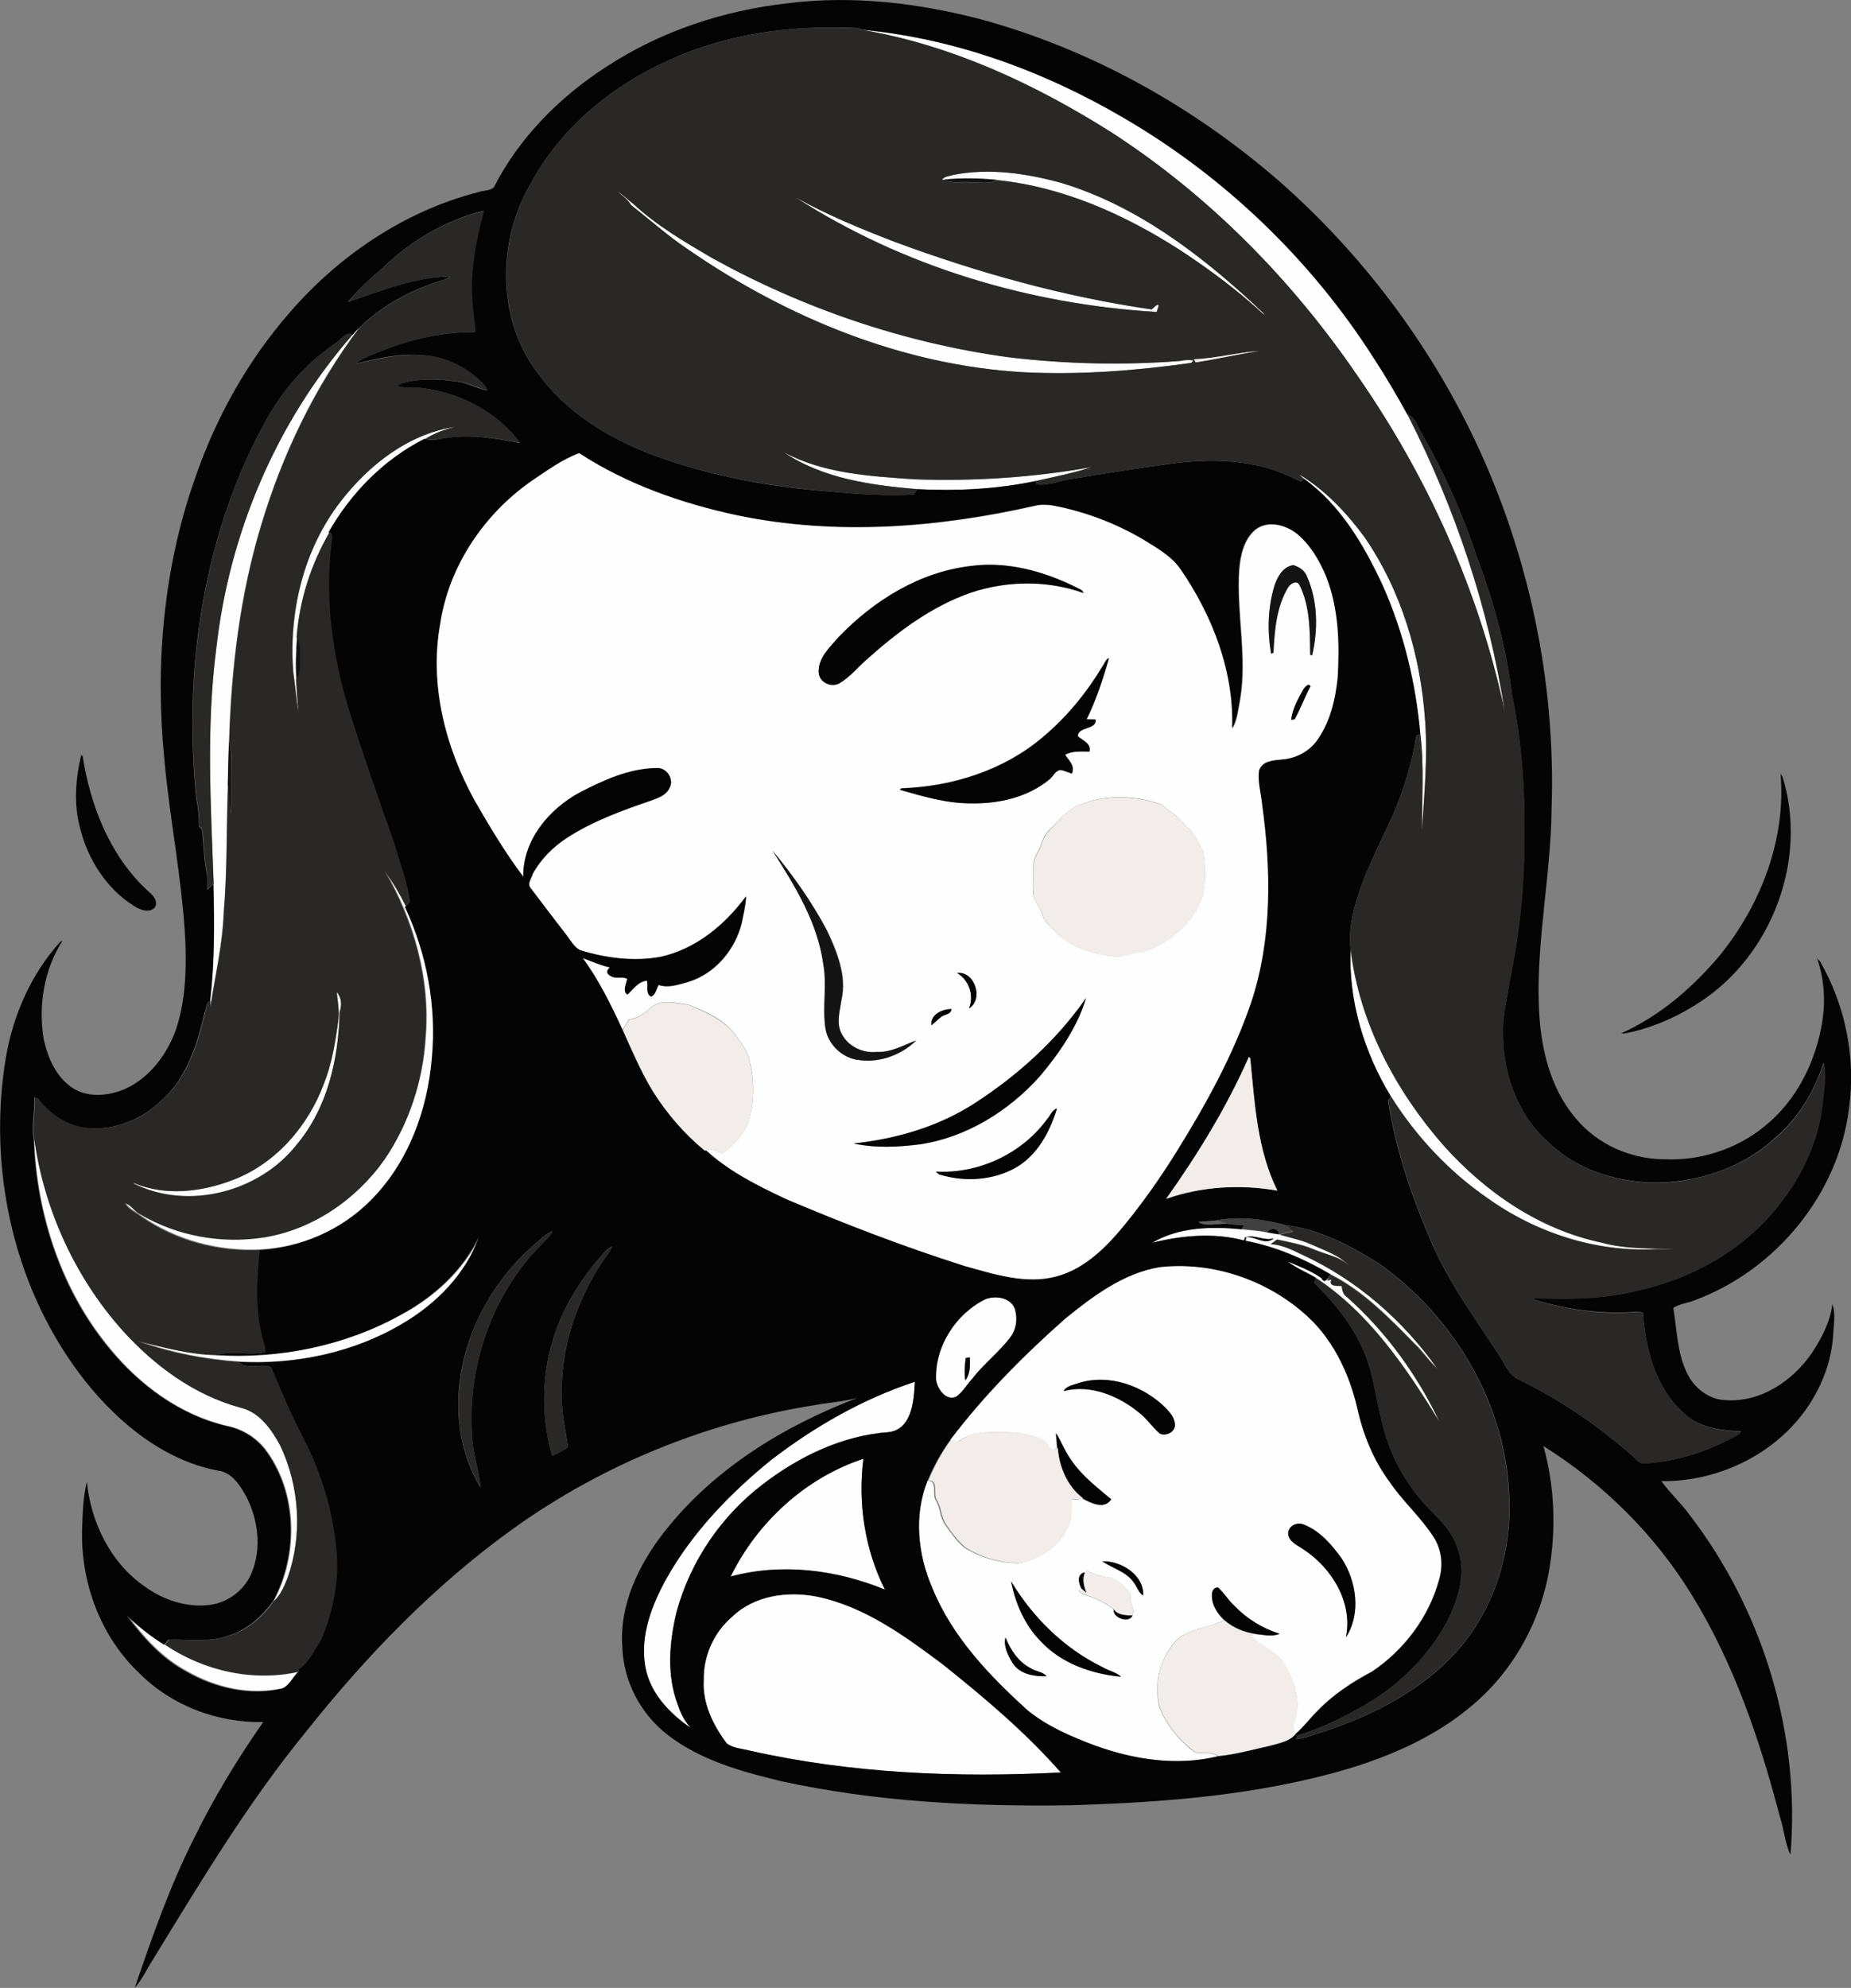 <?xml version="1.0" encoding="iso-8859-1"?>
<!-- Generator: Adobe Illustrator 19.2.0, SVG Export Plug-In . SVG Version: 6.00 Build 0)  -->
<svg version="1.1" id="Layer_1" xmlns="http://www.w3.org/2000/svg" xmlns:xlink="http://www.w3.org/1999/xlink" x="0px" y="0px"
	 viewBox="0 0 654.1 702.2" enable-background="new 0 0 654.1 702.2" xml:space="preserve">
<rect x="0" y="0" width="654.1" height="702.2" fill="#808080" stroke="none"/>
<path fill="#FEFEFF" d="M304.9,10.6c32.5,3,63.9,14.5,92,31c35.8,20.8,66.5,50.3,88.7,85.2c4.2,6.4,8.1,13.1,11.8,19.8
	c16.8,32.9,28.7,68.4,34.3,104.9c-9-42.6-27.2-83.1-52.1-118.8c-23.1-33.9-52.5-63.7-87-86C365.8,29.7,336.4,16,304.9,10.6z"/>
<path fill="#FEFEFF" d="M332.9,63.5c0.8-1.3,2.6-1.2,3.9-1.7c12.7-2.5,25.9-0.6,38.2,2.8c26.5,8,49,25.1,69,43.7
	c0.9,1.1,2.2,1.8,2.9,3.1c-9.2-8.6-19.3-16.1-29.8-23c-19.6-12.6-41.5-22.5-64.9-24.8c-6.1-0.5-12.3-0.7-18.5-0.1L332.9,63.5z"/>
<path fill="#FEFEFF" d="M218.2,67.6c2,1.2,3.5,2.9,5.4,4.3c8.3,7.7,18.1,13.4,27.7,19.1c32.5,18,68.3,30.2,105.1,35.2
	c20.1,2.4,40.5,2.8,60.6,1.3c1.5-0.3,3.1-0.4,4.7-0.2l-0.8,0.9c-19.6,2.8-39.4,4.3-59.1,3.3c-42.7-2.4-83.6-19.2-118.6-43.3
	c-7.1-4.7-13.5-10.5-20.2-15.7C221.9,70.5,219.9,69.1,218.2,67.6z"/>
<path fill="#FEFEFF" d="M281.1,69.7c11.2,6.2,23,11.1,34.9,15.7c29.4,10.9,59.9,19.4,90.9,23.9c0.4-0.3,1.2-1,1.6-1.4
	c1.7-1,0.2,1.6,0.2,2.3C363.8,107.5,319.1,94.2,281.1,69.7z"/>
<path fill="#FEFEFF" d="M124.7,118.1c0.7-0.9,1.5-1.7,2.3-2.5c-15.8,20.9-27.3,44.9-34.8,70c-7.5,24.8-10.6,50.8-11.3,76.6
	c-0.2,5.1-0.3,10.1-0.4,15.1c-0.6,15-0.2,30.1-1.5,45.1c-0.4,11.2-3,22.1-4.7,33.1c0-0.5,0-1.6,0-2.1c1.6-13.7,1.5-27.4,1.2-41.2
	c-1-27.6-2.6-55.4,0.9-82.9C80.9,188.6,97.6,149,124.7,118.1z"/>
<path fill="#FEFEFF" d="M120.5,177c10-12.9,23.9-23.8,40.4-26.3c-3.6,0.9-7.2,2.2-10.4,4.2c-14.3,7.2-26,19.1-33.9,33
	c-6.6,11.3-10.7,24.1-11.7,37.2c-0.3,5-0.6,9.9-0.2,14.9c0.2,3.8,0.5,7.7,0.9,11.5c-0.9-4.6-1.2-9.4-1.9-14.1
	C102,216.2,107.3,194,120.5,177z"/>
<path fill="#FEFEFF" d="M276.8,159.7c14.1,7.6,30.5,8.5,46.1,9.6c21,0.7,42.1-0.7,62.8-4.3c-6.5,2.1-13.1,3.5-19.7,4.9
	c-13.7,2.9-27.9,3.6-41.9,2.9C307.8,171.4,290.7,169.1,276.8,159.7z"/>
<g>
	<path fill="#FEFEFF" d="M187.5,170.1c5.5-3.7,11.1-7.8,17.3-10c16.9,11.1,36.3,17.8,56,22c34.7,7.2,70.7,4.4,105.1-3.4
		c2-0.5,4.1-0.4,6.2-0.1c11.2,2.1,22.1,6.2,32,12c4.8,3,10,5.8,13.3,10.6c11.3,16.4,18.9,36,18.2,56.1c1.8-3,2-6.6,2.7-10
		c2.6-15.2-1.3-30.6-0.3-45.9c0.4-5.2,1.7-10.9,5.8-14.3c4.5-3.4,10.7-1.6,14.8,1.6c4.7,3.9,7.9,9.4,10.2,15
		c4.5,11.3,4.8,23.8,4.1,35.8c-0.8,7.8-2.7,15.9-7.4,22.3c-2.9,4-7.6,6.3-12.5,6.6c-2.9,0.3-6.9,0.5-7.9,3.9
		c-0.5,4,0.7,7.9,1.1,11.9c3.3,23.3,3.7,47.6-3.9,70.1c-6.4,18.7-16.1,36.1-26.5,52.9c-5.3,8.5-11.1,16.7-17.4,24.6
		c-6.6,8.2-14.4,16.3-24.9,19.2c-10.9,2.9-22-0.8-32.5-3.7c-21.5-6.8-42.5-14.9-63.2-23.7c-10-4.7-20.2-9.8-28.3-17.3
		c2-0.7,3.8,0.3,5.5,1.2c4.5-2.9,8.2-7.1,9.8-12.3c2.1-7.5,1.7-15.6-0.6-23c-1-2.2-2.6-4.1-3.9-6.1c-4-5.8-10.6-8.7-16.9-11.2
		c-4.4-0.6-10-2.3-13.7,1.3c-2.1,2-4.6,3.5-7.5,3.9c-0.7,1.2-1.4,2.4-2.2,3.6c-4.1-8.7-8.3-17.5-14-25.2c3.2,1.1,6.3,2.6,9.6,3.3
		c-1.3,1.1-1.3,2.1,0.2,3c1.8,1.2,4,0.1,5.9,1c-0.2,1.8-1.8,4.5,0.1,5.6c2.1-1.9,3.9-4.7,6.9-4.9c0.5,1.8-0.6,4.5,1.4,5.6
		c1.7-0.7,1.9-2.7,2.7-4.1c3.4,1.2,6.9-0.1,10.2-1c9.6-2.8,16.9-11.4,19.2-21c0.6-3.1,1.4-6.1,1.5-9.3
		c-7.4,10.1-17.8,18.7-30.3,21.4c-9.5,1.8-19.3,0.4-28.4-2.4c-2.2-1.2-3.3-3.5-4.8-5.4c-4.3-5.5-8.4-11-12.6-16.5
		c-1.4-1.6,0.3-3.4,0.7-5c2.8-5.3,7.2-9.7,12.3-12.9c9.1-5.9,19.4-9.6,29.7-13.1c2.4-0.9,5.1-1.8,6.3-4.3c1.8-3.1-1-7.5-4.5-7.1
		c-9.7,0.1-18.9,4.3-27.3,8.7c-10.9,5.8-20,16.8-19.8,29.7c-6.4-8.5-11.9-17.7-17.2-26.9c-10.4-18.9-16.1-41-12.2-62.5
		C158.5,200.1,170.8,181.8,187.5,170.1z M296.4,225c-3.1,3.6-7.3,7.3-7.1,12.4c0.2,3.5,4.3,5.5,7.3,3.9c3.5-2.1,6.1-5.3,9.2-8
		c11-9.9,23.1-19.1,37.2-24c12.8-4.3,27.2-4.4,39.9,0.1c-0.3-1.3-1.8-1.5-2.8-2.1c-11.5-5.6-24.5-9.2-37.3-7.4
		C324.9,202.1,308.7,212.1,296.4,225z M450.4,206.8c-2.4,7.8-2.6,16.2-1.2,24.2l0.8-0.4c0.4-7.8,1.1-16.1,5.1-22.9
		c0.8-1.4,3.3-3,4.2-0.8c3.7,7.5,3.6,16.3,3.7,24.5l0.7,0.1c2-9.2,2-19.2-1.9-27.9c-0.8-2.1-2.7-3.3-4.8-3.9
		C453.3,200.2,451.5,203.6,450.4,206.8z M389.7,235.2c-5.7,9.4-12.7,18-21.1,25c-13.8,11.8-32.1,17.6-50.1,18.2
		c-0.2,0.1-0.5,0.4-0.6,0.5c8.1,2.4,16.4,4.8,25,4.8c9.8,0.2,20.2-2.1,27.9-8.5c1.4-1,2.1-3.1,4-3.3c1.3,0.4,2.6,0.8,3.9,1.3
		c1.2-2.9-1.1-4.6-2.4-6.7c2.7-1.4,5.7-1.1,8.6-1.1c0.7-2.9-2.3-3.9-4.1-5.4c-0.1-3.6,6.6-2.3,6.3-5.9c-0.8,0-2.4-0.1-3.2-0.1
		c3.4-6.9,5.7-14.2,7.9-21.6C390.7,232.9,390.4,234.3,389.7,235.2z M460.7,243.3c-1.9,3.5-4,7-4.5,11c0.3-0.1,0.9-0.2,1.2-0.2
		c2.1-3.8,3.5-7.9,5.6-11.6C462.5,241,461.1,242.8,460.7,243.3z M381.7,284.2c-4.6,1.7-7.6,5.8-11,9.1c-2.3,2.1-2.6,5.3-4.1,7.9
		c-2.6,4-1.1,8.9-1.5,13.4c-0.4,3.3,2.5,5.6,3.3,8.6c0.9,3.1,3.8,4.8,5.8,7.1c5.9,5,13.7,7.2,21.3,7.7c3-0.9,6-1.5,9.1-2
		c9.1-3.2,17.3-10.1,20.4-19.5c1.2-5.1,1-10.6,0.2-15.8c-1.9-3-2.9-6.6-6-8.6c-2.2-3.5-5.8-5.4-8.8-8
		C401.2,281,390.9,280.5,381.7,284.2z M273,300.5c7.9,12.4,15.9,25.3,18,40c1.4,7.6-0.4,15.3,0.8,22.9c0.9,5.9,6.2,10.7,12.2,11.1
		c7.2,0.9,14.7-1.9,19.9-7c-4.6,1.7-9,4.3-14,4.1c-5,0.5-10.3-2-12.5-6.6c-1.9-3.7-0.6-7.9,0-11.7c2-8.6-1.5-17.2-5.2-24.8
		C286.8,318.5,280.3,309.2,273,300.5z M338.2,343.7c4.2,2.4,6.1,8,4.2,12.5C347.7,353.1,344.5,343,338.2,343.7z M344.3,389.8
		c-12.8,8.2-27.6,12.5-42.6,14.2c7.7,1.6,15.6,1.2,23.3,0.3c16.5-2.5,31.5-11.8,42.5-24.1c6.9-8.2,13.1-17.3,16.3-27.6
		C373.4,367.5,359.6,380,344.3,389.8z M329.1,362.2c1.3-1,2.4-2.2,3.7-3.1c1.2-0.8,3.3-0.8,3.4-2.6
		C332.9,356.5,328.8,358.3,329.1,362.2z M369.9,395.5c-8.9,12.1-24.2,19.2-39.2,18.3c0.2,0.2,0.7,0.7,1,0.9c8.8,2.9,19,2.3,27.2-2.3
		c7.7-4.4,12.1-12.7,14.6-20.9C371.7,392.1,371.2,394.2,369.9,395.5z"/>
</g>
<path fill="#FEFEFF" d="M459.1,167.5c9.1,5.5,16.6,13.4,22.9,21.9c13.2,19.1,20,42,21.6,65c0.9,13-0.3,26-1.1,38.9
	c-0.1-11.4,0.8-22.8-0.6-34.1c-1.6-18-5.9-35.9-13.3-52.5c-6.6-14.3-15-28.6-28-37.8C460.2,168.6,459.4,167.9,459.1,167.5z"/>
<path fill="#FEFEFF" d="M136.1,307.5c2.9,4,5.3,8.3,7.6,12.6c7.7,16.5,11.3,35,9.5,53.2c-1.5,18.6-8.4,37.3-21.8,50.6
	c-10.3,10.5-24.7,16.7-39.4,17.4c-14.8,0.7-30-3.3-42.2-12c-1.9-1.4-4.3-2.5-5.5-4.6c2.3,0.8,3.4,3.1,5.5,4
	c12.9,7.6,28.5,10.4,43.2,8.2c17.4-2.6,33-13.3,43-27.5c8.6-12.7,13.6-27.8,14.5-43.1C152.2,345.9,146.4,325.2,136.1,307.5z"/>
<path fill="#FEFEFF" d="M477.2,335.3c3.2,25.8,15.8,49.8,32.8,69.2c14.8,16.5,34.1,29.8,56,34.4c8.4,2.3,17.1,1.9,25.8,2.2
	c-2.3,0.1-4.6,0-6.8,0.1c-21.2,1.1-42.4-5.8-59.5-18.1c-13.7-9.4-25.2-21.8-34-35.8C481.9,371.7,476.4,353.5,477.2,335.3z"/>
<path fill="#FEFEFF" d="M119,350.5c1.8,1.9,1.8,4.5,1.1,6.9c-0.4,16.6-4.3,34-15.3,47C91.7,421,66.5,427.7,47.3,418l0.1-0.2
	c11.1,4.7,23.9,3.2,34.8-1c15.2-5.7,26.7-18.9,32.3-34c2.8-7.1,4.1-14.8,5.1-22.4C120,357.1,119.4,353.8,119,350.5z"/>
<path fill="#FEFEFF" d="M12.1,402.2c3.5,25,14.4,48.9,31.2,67.7c11.3,12.4,25.4,22.9,41.8,27.3c6.7,1.6,10.9,7.6,13.9,13.3
	c6.9,14.5,7.9,31.7,2.6,46.9c-1.2,2.9-2.4,5.9-4.8,8.1c8.9-16.5,8.5-38.6-3.1-53.8c-3.4-4.2-8.3-7.1-13.6-8.1
	c-16.4-3.9-30.5-14.3-41-27.1C21.8,455.8,13,428.9,12.1,402.2z"/>
<path fill="#FEFEFF" d="M407.1,439.1c9.5-5.7,21-5.9,31.7-4.8c3,0.3,6.1,0.5,9.1,1.1c1.4,0.3,2.8,0.5,4.2,0.7l0.4,0
	c3.8,1.1,7.8,1.9,11.5,3.6c4.4,2,9.4,3.6,12.8,7.2c-3.5-3.2-8.4-3.8-12.6-5.7c-4.1-1.7-8.5-2.5-12.8-3.4c-0.7,0.5-1.5,1-2.2,1.6
	c4,0.2,7.7,2.1,11.3,3.8c19.1,8.8,35.4,23.1,47.6,40.2c-3-2.6-5.2-6.1-8.1-8.8c-9-9.1-18.1-18.6-29.6-24.4
	c-9.3-5.5-19.5-9.9-30.1-11.9l0.2-1.3c3.3-0.3,6.8,3.1,9.8,0.4c-3.5,1.1-6.9-1.5-10.2-0.3l-0.3,1.1
	C429,435.4,417.6,436.4,407.1,439.1z"/>
<path fill="#FEFEFF" d="M142,464.3c11.7-6.2,22-15.7,27.8-27.8c-4.6,13.2-15.1,23.8-27,30.8c-17.4,10.4-38.1,14.7-58.2,13.6
	c-12.2-0.8-24.3-3.2-35.7-7.3c9.2,2.2,18.3,4.8,27.8,4.9C99.2,479.8,122.2,475.3,142,464.3z"/>
<path fill="#FEFEFF" d="M455,445.6c4.1,1.7,8.3,3.4,12,5.9c1.1,2.5,2.5-0.4,3.2-1.3l-1.2,2.1l1.5-0.4c-1.1,2.6,2.1,2.2,3.6,2.3
	c0.2,1.5,0.5,3.1,2,4c13.8,12.2,24.8,27.4,32.6,44c-11.7-19.1-24.8-38.5-43.9-51C461.6,449.3,457.9,447.9,455,445.6z"/>
<g>
	<path fill="#FEFEFF" d="M376.4,465.8c9.8-8,20.6-16.1,33.4-18.3c18.2-2,37.1,4.2,50.8,16.2c10,8.5,15.9,20.7,18.9,33.3
		c2.1,9.4,5.7,18.6,11.5,26.4c4.6,6.9,11,12.4,15.5,19.4c2.9,4.5,3.5,10,2,15.1c-3.5,13.2-12.3,24.9-23.7,32.5
		c-7,3.7-13.7,8.1-19.2,13.8c-2.7,2.7-4.9,5.7-7.8,8.2c-0.3-0.7-0.8-2.2-1-2.9c3.9-7.9,0.3-16.9-4.3-23.7c-3.4-3-7.5-5-10.8-8.1
		c0.5-0.1,1.6-0.3,2.2-0.4c2.7,0.2,5.6,1,8.2-0.1c-6-2-11.6-5.4-16-9.9c-2.1-2-3.6-4.5-5.7-6.4c-1.5-0.3-2.4,1.4-2.2,2.6
		c-0.1,3.4,1.9,6.5,4.3,8.8c-6.1,3.2-14.5,2.8-18.5,9.2c-4.7,6-5.9,14-4.4,21.3c2.4,6.5,7.1,12,12.6,16.2c2.7,0.7,5.8-0.4,8.1,1.4
		c-14.4,3.5-29.6,1.3-43.4-3.8c-8.4-3.2-16.8-6.8-23.8-12.4c-13.6-12.3-26.7-26-33.7-43.2c-5.2-11.9-6.6-25.8-1.7-38
		c3.7,0.1,1.7,4.5,2.8,6.7c1.8,2.7,1.5,6.1,3.4,8.8c2,2.9,4.1,5.8,6.7,8.1c5.7,3.6,12.4,5.5,19.1,5.6c7.2-1.3,14.3-5.4,17.2-12.3
		c2-3.1,1.1-6.9,1.7-10.3c1.3,0.2,2.6,0.2,3.8-0.2c2.9,1.6,7.8,4,10.1,0.3c-5-4.3-10.4-8.3-14.1-13.8c-2.2-3-3.5-6.4-5.4-9.6
		c0.1,1.7,0.3,3.5,0.5,5.2c-2.3,2.1-3.3-1.8-5-2.8c-6.4-3.2-13.8-3-20.8-2.7c-3.3,0.3-6.6,1.3-9.3,3.3c-0.9-0.2-1.8-0.5-2.7-0.7
		C347.8,492.8,361.7,478.8,376.4,465.8z M381,488.6c-1.8,0.7-4.1,0.9-5.2,2.7c9.7-2.6,19.8,1.8,27.1,8c2.6,2.1,4.4,5,7,7.1
		c2.1,0.9,5-0.5,5.2-2.9c0.1-2.5-1.6-4.5-3.2-6.2C404.1,489.6,392,485.1,381,488.6z M455.2,541.6c0.1,3.1,3.5,4.3,5.7,5.9
		c9.9,6.6,17.2,18.8,14.7,30.9c5.5-8.3,3.8-19.8-1.5-27.9c-3.4-4.8-7.5-9.7-13.2-11.9C458.5,537.5,455.4,538.8,455.2,541.6z
		 M389.5,551.5c3.6,2.5,8.4,3.6,11,7.4c1.2,1.5,1.7,3.7,3.4,4.7C404.3,556.3,396.1,551.3,389.5,551.5z M384.1,554.8l-0.7,0.7
		c-3,0.5-2.3,3.9-1.2,5.8l-1.1,0.4c0.5,1.1,1.7,1.6,2.8,1.9c3.5,1,6.9,2.7,9.7,5c-0.6,3,5.6,5.1,6.6,2.1c1.1-2.6-1.6-5.1-0.7-7.8
		c-2-2.4-4.4-4.6-7.3-5.7C389.3,557,386.6,556.1,384.1,554.8z M357.3,558.6c1.6,7.8,4.8,15.4,10.4,21.1c7.3,7.9,18,11.6,28.5,12.6
		c-1.9-1.7-4.5-2.1-6.6-3.4C376,582.3,365,571.4,357.3,558.6z M357.8,587.4c2.5,4.1,7.7,4.8,12.1,4.8c-1.4-1.8-4-1.7-5.7-2.9
		c-4.3-2.2-7.1-6.5-8.8-10.8C354.6,581.5,356.2,584.8,357.8,587.4z"/>
</g>
<g>
	<path fill="#FEFEFF" d="M348.3,458.9c3.5-1.3,8.4-0.7,10.1,3.1c1.3,3.4,0.8,7.5-1.4,10.4c-4,5.3-9.5,9.4-13.5,14.7
		c-1.9,2-3.3,4.6-5.6,6.3c-3.7,1.7-6.8-2.7-7.2-5.9C330.3,475.7,337.8,464,348.3,458.9z M341.3,479.7c-0.4,2.6-0.6,5.3-0.1,7.9
		c1.8-2.3,1.6-5.4,1.6-8.1C342.4,479.5,341.7,479.7,341.3,479.7z"/>
</g>
<path fill="#FEFEFF" d="M272.4,515.8c15.4-11.8,32.4-21.6,50.9-27.7c-0.2,4.7-0.5,9.7-3,13.8c-1.3,2.3-3.8,3.8-6.4,4
	c-16.2,1.2-31.4,8.5-44.2,18.3c-14.7,11.2-25.7,27.3-30.6,45.1c-2.6,10.8-3.6,22.5,0.5,33.1c0.9,2.9,2.4,5.6,4.4,7.9
	c-7.5-5.1-14.5-12.5-16-21.8c-1.8-10.8,2.2-21.4,7.4-30.7C244.5,541.4,257.8,527.6,272.4,515.8z"/>
<path fill="#FEFEFF" d="M258.2,556.9c9.4-19.2,26.5-34.9,46.9-41.6c-2,15.7,0.5,32,7.6,46.2C295.6,554.5,276.2,552,258.2,556.9z"/>
<path fill="#FEFEFF" d="M258.6,571.2c7.9-7.6,19.7-9.2,30.1-7.2c16.7,3.5,30.7,13.7,44.1,23.7c14.8,11.8,29.4,24.2,42,38.4
	c-36.8,1.9-73.9,0.4-109.9-7.7c-2.7-0.8-5.9-0.8-8.2-2.6c-4.8-6.4-8.6-14.1-8.1-22.3C248.5,585,252.1,576.7,258.6,571.2z"/>
<path fill="#FEFEFF" d="M45.1,570.5c4,3.9,8.4,7.4,13.2,10.3c13.8,9.3,31.2,13.1,47.5,9.5c-2,1.9-3.1,4.9-5.8,6
	c-11.5,2.6-23.7-0.2-33.8-6C57.5,585.7,50.8,578.3,45.1,570.5z"/>
<g>
	<g>
		<path fill="#040404" d="M214.1,23.7C233.4,11,255.9,3.6,278.8,1.1c22.8-2.8,46,0,68.1,5.8c38.7,10.6,74.5,30.6,104.8,56.8
			c29.1,25.5,52.9,56.9,69.5,91.8c19.1,40.4,28.6,85.3,27.1,130c-0.2,23.4-5.4,46.5-4.5,70c0.5,13.9,3.7,28.6,13,39.5
			c7.6,9.2,19.3,14.4,31.2,14.5c12.7,0.6,25.6-3.5,35.5-11.6c11.4-9.1,18.3-23.1,20.5-37.3c1.1-7.4,0.6-15-1.9-22.1
			c0.3,0.3,0.7,0.8,1,1c9,15.6,12.8,34.2,10.3,52c-3.7,30.2-25.7,56.9-54,67.6c-2.6,1.2-5.7,1.3-8.1,2.9c1.3,7.5,1.3,15.4,4.6,22.5
			c2.4,5.5,7.8,10,14.1,10.1c12.3,0.8,23.6-6.9,30.3-16.7c3.4-5.2,6.5-11,7.2-17.2c1.3,3.5,0.4,7.4,0.3,11
			c-0.8,11.8-6.1,23-14.1,31.7c-11.8,12.8-29.3,20-46.6,19.8c3,4.2,7,7.8,10.1,12.1c25.9,33.8,39.1,77.4,35.5,119.9
			c-2-4.3-2.3-9.2-3.8-13.7c-7.1-27.1-16.2-54-31-78c-13.1-21.4-31.3-39.4-52.5-52.7c3.9,13.9,4.5,28.6,2.2,42.9
			c-3,18.6-12.6,36.2-27,48.4c-12.5,10.8-27.9,17.7-43.5,22.5c-32.1,9.6-65.7,12.1-99.1,13.1c-34.1,0.5-68.5-1.2-101.9-8.5
			c-14.1-3.4-28.6-7.4-40.2-16.4c-9.6-7.4-15.7-19.1-16-31.3c-1-14.6,5.7-28.5,14.4-39.8c17.4-22.5,42.4-37.9,68.7-47.9
			c-4.9,1.3-9.9,1.6-14.8,2.5c-38.3,6-75.1,21-106.6,43.5c-27.9,20-52,44.9-73.3,71.7c-20.5,25-37.1,52.7-53.9,80.1
			c-2.3,3.5-4,7.4-6.8,10.6c6.1-17.8,12.3-35.7,20.8-52.5c7-14.4,15.4-28.2,24.6-41.4c-16.1,0.3-32.2-5.7-43.6-17.1
			c-13.8-12.9-20.9-32.1-20.4-50.8c0.2-5.7,0.3-11.5,1.7-17c1.4,14.4,8.4,28.7,20.4,37c6.6,4.8,15,7.6,23.2,6.5
			c6.5-0.9,12.3-5.4,14.7-11.5c3.5-8.6,2.2-18.7-2-26.8c-2-3.6-4.5-7.7-8.8-8.9c-19.5-3.3-35.8-16.5-47.9-31.6
			C5,456.2-4.6,413.3,2.1,373.4c2.6-14.9,8.9-29.4,19.2-40.7l0.8-0.4c-6.5,10.1-8.6,22.7-6.7,34.5c1.4,6.8,4.5,14,10.7,17.8
			c5.4,3.2,12.4,2.5,18,0.1c8.3-3.7,14.3-11.4,17.6-19.7c3.8-10.3,4.2-21.6,3.8-32.5c-1.1-21.9-5.6-43.3-7.5-65.1
			c-3.2-32.9-0.2-66.8,10.8-98.1c7.3-21.4,18.5-41.6,33.4-58.7c17.5-20.3,40.7-36,66.7-42.7c1.8-0.7,4.1-0.4,5.6-1.7
			C183.4,48.7,197.7,34.3,214.1,23.7z M235.9,21.5c-20.1,9-38,24-48.5,43.6c-12.1,20.8-11.8,49.2,3.8,68.2
			c10.5,13.9,26.3,22.8,42.5,28.5c19.4,6.8,39.9,10.4,60.4,11.9c9.6,0.9,19.2,1.5,28.8,1c0.3-0.5,0.9-1.4,1.3-1.9
			c14,0.7,28.1,0,41.9-2.9l0.2,1.2c4.6,0.5,8.9-1.6,13.4-2.1c11.1-1.8,22.2-3.6,33.4-5.1c14.9-2.1,30.8-1.7,44.4,5.2
			c1,0.3,2.6,1.9,3.1-0.1c13,9.3,21.4,23.6,28,37.8c7.4,16.6,11.7,34.4,13.3,52.5c-0.4,0.1-1.1,0.4-1.4,0.5
			c-1.5,9.6-4.4,19-8.2,27.9c-3.4,7.2-6.8,14.5-10,21.8c-3,8.2-6.1,17-5,25.9c-0.8,18.2,4.8,36.4,14.2,51.9c-0.2,0.4-0.7,1.1-1,1.5
			c2.6,16.9,8.1,33.1,14.8,48.8c6.1,14.6,15.5,27.5,24.2,40.7c2.3,3.2,3.6,7.6,7.6,9.2c14.3,7,27.6,16.1,39.6,26.6
			c1.3,1,2.4,3,4.3,2.8c12-0.6,23.5-4.6,33.8-10.5l0.4-0.8c-7.2-0.3-15.2-1.3-20.5-6.7c-9.8-8.9-13.2-22.4-14.1-35.2
			c-0.4-0.1-1.2-0.3-1.5-0.4c-12.4,1.1-25-0.6-36.8-4.2l-0.4-0.6c12.4,0.5,24.9,0.4,37-2.7c19.8-4.4,38.6-15.1,50.8-31.6
			c7.7-10.1,13.1-22.1,14.4-34.8c0.3-4.6,1.5-9.5,0.3-14c-3.3,10.1-8.9,19.6-17.1,26.5c-11.9,11-28.3,16.2-44.4,15.8
			c-13-0.6-26.4-5-35.8-14.3c-10.7-9.4-15.9-23.8-16-37.9c-0.3-6.3,1.4-12.5,2.3-18.6c3.5-17.2,5.4-34.8,5.2-52.4
			c0.3-16.4-1-32.9-4.3-49c-2-16.8-6.5-33.2-12.5-49c-5-15.2-11.6-29.8-19.5-43.6c-1.5-2.2-2.1-5.6-4.9-6.4
			c-3.7-6.7-7.6-13.4-11.8-19.8c-22.2-34.9-52.9-64.4-88.7-85.2c-28.1-16.4-59.5-27.9-92-31c-0.5-0.2-1.5-0.5-2-0.6
			C280.1,8.8,256.7,11.8,235.9,21.5z M135.7,94.2c-4.5,3.9-9,7.9-12.8,12.5c11.8-4,23.7-8.9,36.2-9c-0.9,0.6-1.8,1-2.8,1.3
			c-10.8,3.3-21.2,8.8-29.3,16.7c-0.8,0.8-1.6,1.6-2.3,2.5c-2.5-1.1-3.8,1.4-5.5,2.6c-9.7,6.5-17.8,15.2-23.8,25.2
			c-23.5,41-30.8,89.9-26,136.5c0.7,3.1,0.9,6.3,0.9,9.5c0.3,0.2,0.8,0.7,1,0.9c0.8,4.9,0.6,9.8,1.6,14.7c0.5,2.2,0.3,4.5,0.3,6.7
			c0.7-0.6,1.5-1.3,2.2-1.9c0.3,13.7,0.5,27.5-1.2,41.2c-1.5,0.5-1.2,2.5-1.8,3.7c-2.7,11.6-6.5,24-16,32c-7.2,6.8-17.4,10.4-27.3,9
			c-6.4-1.1-12-5-15.8-10.2c-0.3-0.1-0.9-0.4-1.2-0.5c0.3,4.9-1.1,9.9-0.2,14.8c0.9,26.7,9.7,53.6,26.9,74.2
			c10.6,12.8,24.7,23.2,41,27.1c5.3,1,10.2,3.9,13.6,8.1c11.6,15.1,12,37.2,3.1,53.8c-4,5.4-9.2,10.2-15.8,12.2
			c-6.8,2.5-14.1,1.2-21.2,1.4c-0.4,0.5-1.2,1.4-1.5,1.8c-4.8-3-9.1-6.4-13.2-10.3c5.7,7.8,12.4,15.2,21,19.8
			c10.1,5.8,22.3,8.6,33.8,6c2.7-1.1,3.8-4.1,5.8-6l-0.2-0.8c3.6-2.5,5.5-6.9,7.9-10.4c4-9.3,6.2-19.5,5.6-29.6
			c-1-14.4-5.1-28.5-11.7-41.4c-4.3-8.3-8-16.9-11.6-25.5c-3.6-1.2-8.3,1.1-11.3-1.7c20.1,1.1,40.8-3.2,58.2-13.6
			c11.9-7,22.4-17.6,27-30.8c-5.8,12.1-16.1,21.5-27.8,27.8c-19.8,11-42.8,15.6-65.3,14.2c5.6-1.7,11.5,0.1,17.2-1
			c0-1.2-0.1-2.3-0.5-3.4c-3.3-10.6-2.6-21.9-1.5-32.7c14.7-0.8,29-7,39.4-17.4c13.4-13.3,20.3-32,21.8-50.6
			c1.7-18.2-1.8-36.7-9.5-53.2c0.3-0.4,1.1-1.2,1.4-1.6c-0.7-6.9-3.5-13.4-5.3-20.1c-5.4-15.6-11-31.2-16-47
			c-6-19.2-8.8-39.7-6.4-59.8c0-1.3,0.8-3.1-0.7-3.9c7.9-13.9,19.6-25.8,33.9-33c2.4,0.7,4.9,0.2,7.4-0.3c8.8-1.4,17.6,0.1,26.2,1.8
			c-7.8-10.6-20.2-17.3-33.1-19.2c-3.4-0.6-6.8-0.2-10.2-0.7l0.4-0.8c6.6-2.3,13.9-2,20.8-1c3.7,0.4,6.9,2.4,10.5,3.1
			c-0.3-0.5-0.8-1.4-1-1.8c-5.6-5.9-13.3-10.1-21.4-10.6c-8.2-0.9-16.3,1.2-24.3,3c3-2.3,6.8-3.5,10.3-4.9c10.2-4,21.1-6.3,32-6.3
			c0-3.6-0.8-7.2-1-10.8c-0.8-10.8,1.2-21.6,4.1-32C157.8,77.7,145.5,84.8,135.7,94.2z M187.5,170.1c-16.6,11.7-28.9,30-32,50.2
			c-3.9,21.5,1.8,43.6,12.2,62.5c5.3,9.2,10.8,18.4,17.2,26.9c-0.2-12.8,9-23.8,19.8-29.7c8.5-4.4,17.6-8.6,27.3-8.7
			c3.6-0.3,6.4,4.1,4.5,7.1c-1.2,2.5-3.9,3.4-6.3,4.3c-10.2,3.5-20.5,7.2-29.7,13.1c-5,3.3-9.4,7.6-12.3,12.9
			c-0.4,1.6-2.1,3.4-0.7,5c4.2,5.5,8.3,11,12.6,16.5c1.5,1.9,2.6,4.2,4.8,5.4c9.1,2.8,18.9,4.1,28.4,2.4
			c12.5-2.7,22.9-11.3,30.3-21.4c-0.1,3.1-0.9,6.2-1.5,9.3c-2.3,9.6-9.6,18.2-19.2,21c-3.3,0.9-6.8,2.1-10.2,1
			c-0.8,1.4-1,3.5-2.7,4.1c-2-1.1-0.9-3.8-1.4-5.6c-3.1,0.2-4.9,3-6.9,4.9c-1.9-1.2-0.3-3.9-0.1-5.6c-1.9-0.9-4.1,0.2-5.9-1
			c-1.5-0.8-1.5-1.8-0.2-3c-3.3-0.7-6.4-2.1-9.6-3.3c5.7,7.8,10,16.5,14,25.2c3.3,7.4,6.5,14.9,10.7,21.8c5,7.9,11.1,15,18.3,20.9
			l0.4-0.1c8.1,7.5,18.3,12.6,28.3,17.3c20.7,8.8,41.8,16.9,63.2,23.7c10.5,2.9,21.6,6.6,32.5,3.7c10.5-2.8,18.3-11,24.9-19.2
			c6.3-7.8,12.1-16.1,17.4-24.6c10.4-16.7,20.1-34.2,26.5-52.9c7.5-22.5,7.1-46.9,3.9-70.1c-0.4-4-1.6-7.9-1.1-11.9
			c1.1-3.4,5-3.6,7.9-3.9c4.9-0.3,9.6-2.7,12.5-6.6c4.7-6.5,6.6-14.5,7.4-22.3c0.7-12,0.4-24.5-4.1-35.8c-2.3-5.6-5.5-11-10.2-15
			c-4-3.2-10.3-5-14.8-1.6c-4.2,3.4-5.4,9.2-5.8,14.3c-1,15.3,2.9,30.7,0.3,45.9c-0.7,3.4-0.9,7-2.7,10c0.7-20.1-7-39.8-18.2-56.1
			c-3.3-4.8-8.5-7.6-13.3-10.6c-9.9-5.8-20.7-9.9-32-12c-2-0.3-4.2-0.4-6.2,0.1c-34.4,7.8-70.4,10.6-105.1,3.4
			c-19.7-4.2-39.1-11-56-22C198.5,162.3,193,166.4,187.5,170.1z M441.3,373.4c-7.8,17.7-18,34.3-29.2,50c12.5-4.4,26.3-5.2,39.3-2.9
			c-7.2-14.4-8.1-31-9.6-46.8L441.3,373.4z M429.9,431.1c-2.1,0.2-4.3,0.4-6.4,0.5c2.6,1.8,6.8,0.5,10,0.6c2,0.5,4.1,0.4,6.2,0.6
			c-0.2,0.4-0.7,1.1-0.9,1.4c-10.7-1-22.2-0.8-31.7,4.8c10.5-2.6,21.9-3.7,32.5-0.8l0.3-1.1c3.3-1.2,6.7,1.4,10.2,0.3
			c-2.9,2.7-6.5-0.7-9.8-0.4l-0.2,1.3c10.6,2,20.8,6.4,30.1,11.9c-0.7,0.9-2.1,3.8-3.2,1.3c-3.6-2.6-7.9-4.2-12-5.9
			c3,2.3,6.6,3.8,9.9,5.7c-0.1,0.5-0.3,1.4-0.4,1.9c8,7.9,15.3,17.1,18.9,27.9c2.4,7.1,3.1,14.5,5.1,21.6c2.5,11.2,8.3,21.7,16.3,30
			c4,4.1,8.3,8.2,10.1,13.7c3.6,8.8,0.5,18.3-3.5,26.4c-7.1,13.1-18.3,23.8-31.4,30.8c-6.8,3.8-13.9,7.3-21.5,9.4
			c-0.1,0.3-0.3,1-0.5,1.4c2.4-0.3,4.7-1,7-1.8c17.4-5.5,34.5-13.6,47.4-26.7c14.4-14.5,21.6-35.2,21-55.4
			c-0.5-33.4-19.1-65.1-46.1-84.2c-10.2-6.3-21.2-12.2-33.3-13.6C446.1,430.6,437.9,429.6,429.9,431.1z M189.5,439
			c-14.1,12-24.2,29.1-26.8,47.5c-2.1,13.3,0.1,27.5,7.1,39c-0.4-5.4-2.3-10.6-2.8-16c-2.5-25.5,6.5-52.2,24.7-70.3
			c1.2-1.4,2.9-2.5,3.5-4.3C193,435.7,191.3,437.5,189.5,439z M210.9,445.4c-7,8.5-12.9,18.3-15.8,29c-3.8,12.9-3.7,26.9,0,39.8
			c2-0.8,3.8-1.8,5.6-2.9c-0.7-6-2.4-11.8-2.1-17.9c-0.7-16.8,5-33.4,14.1-47.5c1.2-1.8,2.8-3.5,3.6-5.6
			C213.9,441.3,212.6,443.7,210.9,445.4z M376.4,465.8c-14.7,13-28.6,27-40.5,42.7c-3.3,4.5-6,9.4-8.1,14.5
			c-4.9,12.2-3.5,26.1,1.7,38c7,17.2,20.1,30.9,33.7,43.2c7,5.7,15.4,9.3,23.8,12.4c13.8,5,29,7.3,43.4,3.8
			c6.2-0.6,12.4-2.4,18.5-3.7c3.2-0.9,6.9-1.5,9-4.2c2.9-2.5,5.1-5.6,7.8-8.2c5.5-5.7,12.2-10.1,19.2-13.8
			c11.3-7.6,20.1-19.3,23.7-32.5c1.5-5.1,0.9-10.7-2-15.1c-4.5-7-10.8-12.5-15.5-19.4c-5.8-7.8-9.5-17-11.5-26.4
			c-3-12.5-8.9-24.8-18.9-33.3c-13.8-12-32.6-18.2-50.8-16.2C397,449.7,386.3,457.8,376.4,465.8z M348.3,458.9
			c-10.5,5.1-18,16.7-17.5,28.5c0.4,3.2,3.6,7.7,7.2,5.9c2.3-1.7,3.7-4.2,5.6-6.3c4.1-5.3,9.5-9.4,13.5-14.7c2.2-2.9,2.6-7,1.4-10.4
			C356.7,458.3,351.8,457.6,348.3,458.9z M272.4,515.8c-14.5,11.8-27.8,25.6-37,42c-5.1,9.3-9.2,19.9-7.4,30.7
			c1.5,9.3,8.5,16.7,16,21.8c-2-2.3-3.5-5-4.4-7.9c-4.1-10.6-3.1-22.3-0.5-33.1c4.9-17.9,15.8-33.9,30.6-45.1
			c12.8-9.8,28-17.1,44.2-18.3c2.6-0.2,5-1.7,6.4-4c2.5-4.1,2.7-9.1,3-13.8C304.8,494.2,287.7,504,272.4,515.8z M258.2,556.9
			c18-4.9,37.4-2.4,54.5,4.6c-7.1-14.2-9.6-30.5-7.6-46.2C284.7,522,267.6,537.7,258.2,556.9z M258.6,571.2
			c-6.4,5.5-10.1,13.9-9.9,22.3c-0.5,8.2,3.3,15.9,8.1,22.3c2.3,1.8,5.4,1.9,8.2,2.6c36,8.1,73.1,9.6,109.9,7.7
			c-12.5-14.3-27.2-26.6-42-38.4c-13.4-10-27.4-20.2-44.1-23.7C278.3,561.9,266.5,563.5,258.6,571.2z"/>
	</g>
	<path fill="#040404" d="M296.4,225c12.3-12.8,28.5-22.9,46.4-25c12.9-1.8,25.8,1.7,37.3,7.4c0.9,0.6,2.4,0.9,2.8,2.1
		c-12.8-4.6-27.1-4.4-39.9-0.1c-14.1,4.9-26.2,14.1-37.2,24c-3,2.7-5.6,5.9-9.2,8c-3,1.6-7.2-0.4-7.3-3.9
		C289.1,232.3,293.3,228.6,296.4,225z"/>
	<path fill="#040404" d="M389.7,235.2c0.7-0.9,1-2.3,2.2-2.7c-2.1,7.4-4.5,14.7-7.9,21.6c0.8,0,2.4,0.1,3.2,0.1
		c0.4,3.7-6.4,2.4-6.3,5.9c1.7,1.5,4.8,2.5,4.1,5.4c-2.9,0-5.9-0.3-8.6,1.1c1.3,2.1,3.6,3.8,2.4,6.7c-1.3-0.5-2.6-1-3.9-1.3
		c-2,0.1-2.6,2.2-4,3.3c-7.7,6.4-18.1,8.7-27.9,8.5c-8.6,0-16.9-2.5-25-4.8c0.1-0.1,0.5-0.4,0.6-0.5c18-0.6,36.3-6.4,50.1-18.2
		C377.1,253.2,384.1,244.6,389.7,235.2z"/>
	<path fill="#040404" d="M460.7,243.3c0.4-0.5,1.9-2.3,2.4-0.8c-2.1,3.8-3.5,7.9-5.6,11.6c-0.3,0-0.9,0.1-1.2,0.2
		C456.7,250.3,458.8,246.7,460.7,243.3z"/>
	<path fill="#040404" d="M28.7,266.7c0.1,0.1,0.4,0.3,0.5,0.4c2.7,17.2,9.4,34.6,22.2,46.8c1.7,1.7,4.6,3.5,3.5,6.4
		c-1.8,2.5-5.5,1.1-7.6-0.3c-9.7-6.1-16.3-16.5-19-27.5C26,284.1,26.7,275.1,28.7,266.7z"/>
	<path fill="#040404" d="M629.2,273.3c0.2,0.3,0.5,0.9,0.7,1.1c9.1,29.2-3.8,63.2-29.4,79.7c-8.1,5.3-17.1,9.2-26.6,11
		c-0.2,0-0.7-0.1-1-0.1c13.7-6.1,25.3-16.2,34.9-27.6C622.2,319.6,631.2,296.5,629.2,273.3z"/>
	<path fill="#040404" d="M338.2,343.7c6.3-0.8,9.5,9.4,4.2,12.5C344.3,351.8,342.5,346.2,338.2,343.7z"/>
	<path fill="#040404" d="M344.3,389.8c15.3-9.9,29.1-22.3,39.5-37.3c-3.1,10.3-9.4,19.4-16.3,27.6c-11,12.3-26,21.7-42.5,24.1
		c-7.7,1-15.6,1.4-23.3-0.3C316.8,402.3,331.6,398,344.3,389.8z"/>
	<path fill="#040404" d="M329.1,362.2c-0.3-3.9,3.8-5.7,7.1-5.8c-0.1,1.9-2.1,1.9-3.4,2.6C331.5,360,330.4,361.2,329.1,362.2z"/>
	<path fill="#040404" d="M369.9,395.5c1.2-1.3,1.8-3.4,3.6-3.9c-2.5,8.2-6.9,16.5-14.6,20.9c-8.2,4.6-18.4,5.1-27.2,2.3
		c-0.2-0.2-0.7-0.7-1-0.9C345.8,414.7,361,407.6,369.9,395.5z"/>
	<path fill="#040404" d="M447.8,435.3c0.9-1.9,4.1-1.6,4.2,0.7C450.6,435.8,449.2,435.5,447.8,435.3z"/>
	<path fill="#040404" d="M341.3,479.7c0.4-0.1,1.1-0.2,1.4-0.2c0.1,2.7,0.2,5.8-1.6,8.1C340.7,485,340.9,482.3,341.3,479.7z"/>
	<path fill="#040404" d="M381,488.6c10.9-3.5,23,0.9,31,8.8c1.6,1.7,3.3,3.7,3.2,6.2c-0.2,2.4-3.1,3.7-5.2,2.9c-2.6-2.1-4.4-5-7-7.1
		c-7.4-6.2-17.5-10.5-27.1-8C376.9,489.5,379.2,489.3,381,488.6z"/>
	<path fill="#040404" d="M373.2,506.2c1.9,3.1,3.2,6.6,5.4,9.6c3.7,5.5,9.1,9.6,14.1,13.8c-2.3,3.7-7.1,1.3-10.1-0.3
		c-5.6-4.2-8.5-11-9-17.9C373.5,509.7,373.4,508,373.2,506.2z"/>
	<path fill="#040404" d="M455.2,541.6c0.2-2.8,3.3-4.1,5.7-3c5.6,2.3,9.7,7.1,13.2,11.9c5.3,8.1,6.9,19.6,1.5,27.9
		c2.6-12.1-4.8-24.3-14.7-30.9C458.7,545.9,455.3,544.7,455.2,541.6z"/>
	<path fill="#040404" d="M389.5,551.5c6.6-0.2,14.8,4.8,14.5,12.1c-1.7-1.1-2.2-3.3-3.4-4.7C397.9,555.1,393.1,554,389.5,551.5z"/>
	<path fill="#040404" d="M382.2,561.2c-1.1-1.9-1.8-5.3,1.2-5.8c-1,2.4-0.4,5,0.6,7.3C383.5,562.4,382.6,561.6,382.2,561.2z"/>
	<path fill="#040404" d="M357.3,558.6c7.7,12.8,18.8,23.7,32.3,30.3c2.1,1.3,4.7,1.7,6.6,3.4c-10.5-1-21.2-4.7-28.5-12.6
		C362.1,574,358.8,566.4,357.3,558.6z"/>
	<path fill="#040404" d="M428.3,563.4c-0.1-1.3,0.8-2.9,2.2-2.6c2.1,1.9,3.6,4.5,5.7,6.4c4.4,4.6,9.9,8,16,9.9
		c-2.6,1.1-5.5,0.4-8.2,0.1c-4.2-0.6-8.2-2.2-11.4-5C430.2,569.9,428.2,566.9,428.3,563.4z"/>
	<path fill="#040404" d="M400.2,570.5c-1,3.1-7.3,0.9-6.6-2.1C395.1,570.5,397.9,570.5,400.2,570.5z"/>
	<path fill="#040404" d="M357.8,587.4c-1.6-2.6-3.3-6-2.5-9c1.8,4.4,4.5,8.6,8.8,10.8c1.8,1.3,4.3,1.2,5.7,2.9
		C365.5,592.2,360.4,591.5,357.8,587.4z"/>
</g>
<g>
	<g>
		<path fill="#2A2727" d="M235.9,21.5c20.8-9.7,44.3-12.7,67.1-11.5c0.5,0.2,1.5,0.5,2,0.6c31.4,5.4,60.9,19.2,87.7,36.1
			c34.5,22.3,63.9,52.2,87,86c24.8,35.7,43.1,76.2,52.1,118.8c-5.6-36.5-17.5-72-34.3-104.9c2.9,0.8,3.4,4.2,4.9,6.4
			c7.9,13.8,14.5,28.5,19.5,43.6c6,15.8,10.4,32.2,12.5,49c3.3,16.1,4.6,32.5,4.3,49c0.3,17.6-1.7,35.2-5.2,52.4
			c-1,6.2-2.6,12.3-2.3,18.6c0.1,14,5.4,28.4,16,37.9c9.5,9.3,22.8,13.7,35.8,14.3c16,0.4,32.5-4.9,44.4-15.8
			c8.2-6.9,13.7-16.4,17.1-26.5c1.2,4.5,0,9.4-0.3,14c-1.3,12.7-6.7,24.7-14.4,34.8c-12.2,16.4-30.9,27.2-50.8,31.6
			c-12.1,3.1-24.7,3.2-37,2.7l0.4,0.6c11.9,3.6,24.4,5.4,36.8,4.2c0.4,0.1,1.2,0.3,1.5,0.4c0.9,12.7,4.3,26.3,14.1,35.2
			c5.3,5.4,13.3,6.4,20.5,6.7l-0.4,0.8c-10.3,5.9-21.9,9.9-33.8,10.5c-2,0.2-3-1.8-4.3-2.8c-12-10.5-25.3-19.6-39.6-26.6
			c-4-1.6-5.3-6-7.6-9.2c-8.7-13.1-18-26-24.2-40.7c-6.6-15.6-12.2-31.9-14.8-48.8c0.2-0.4,0.7-1.1,1-1.5c8.8,14,20.4,26.4,34,35.8
			c17.2,12.3,38.4,19.2,59.5,18.1c2.3,0,4.5,0,6.8-0.1c-8.6-0.2-17.4,0.1-25.8-2.2c-22-4.6-41.2-17.8-56-34.4
			c-17-19.4-29.7-43.3-32.8-69.2c-1.1-8.8,2-17.6,5-25.9c3.2-7.3,6.6-14.5,10-21.8c3.8-8.9,6.7-18.3,8.2-27.9
			c0.4-0.1,1.1-0.4,1.4-0.5c1.4,11.3,0.6,22.8,0.6,34.1c0.8-13,2.1-25.9,1.1-38.9c-1.6-23-8.4-46-21.6-65
			c-6.3-8.5-13.8-16.4-22.9-21.9c0.4,0.4,1.1,1.1,1.5,1.4c-0.5,1.9-2.1,0.4-3.1,0.1c-13.6-6.9-29.5-7.3-44.4-5.2
			c-11.2,1.5-22.3,3.3-33.4,5.1c-4.5,0.6-8.8,2.6-13.4,2.1l-0.2-1.2c6.6-1.5,13.3-2.8,19.7-4.9c-20.7,3.7-41.8,5.1-62.8,4.3
			c-15.7-1.1-32-2-46.1-9.6c13.9,9.4,31,11.7,47.3,13.1c-0.3,0.5-0.9,1.4-1.3,1.9c-9.6,0.5-19.3,0-28.8-1
			c-20.5-1.6-40.9-5.1-60.4-11.9c-16.2-5.7-32-14.5-42.5-28.5c-15.5-19-15.8-47.4-3.8-68.2C197.9,45.5,215.7,30.5,235.9,21.5z
			 M332.9,63.5l0.9,0c2.6,1.7,6.2,0.6,9.2,1c3-0.3,6.6,0.9,9.2-0.9c23.4,2.4,45.3,12.2,64.9,24.8c10.5,6.9,20.6,14.4,29.8,23
			c-0.6-1.3-2-2-2.9-3.1c-20-18.6-42.5-35.7-69-43.7c-12.4-3.4-25.5-5.3-38.2-2.8C335.5,62.3,333.7,62.2,332.9,63.5z M218.2,67.6
			c1.7,1.5,3.7,2.9,4.9,4.9c6.7,5.2,13.1,11,20.2,15.7c35,24.1,75.9,40.9,118.6,43.3c19.8,1,39.6-0.6,59.1-3.3l0.8-0.9
			c-1.6-0.2-3.1-0.2-4.7,0.2c-20.2,1.6-40.5,1.1-60.6-1.3c-36.8-5-72.6-17.2-105.1-35.2c-9.7-5.7-19.5-11.4-27.7-19.1
			C221.7,70.5,220.2,68.8,218.2,67.6z M281.1,69.7c38,24.5,82.7,37.8,127.7,40.5c0.1-0.7,1.6-3.3-0.2-2.3c-0.4,0.3-1.2,1-1.6,1.4
			c-31.1-4.5-61.5-13-90.9-23.9C304.1,80.8,292.2,75.9,281.1,69.7z M421.9,126.9c0.1,0.3,0.5,0.8,0.6,1.1c7.5-1.2,14.9-2.9,22.4-4
			C437.2,124.5,429.6,126.6,421.9,126.9z"/>
	</g>
	<g>
		<path fill="#2A2727" d="M135.7,94.2c9.9-9.4,22.1-16.5,35.4-19.7c-2.9,10.4-4.9,21.2-4.1,32c0.1,3.6,1,7.2,1,10.8
			c-11,0-21.8,2.3-32,6.3c-3.5,1.4-7.2,2.6-10.3,4.9c7.9-1.7,16-3.8,24.3-3c8.2,0.5,15.9,4.7,21.4,10.6c0.3,0.5,0.8,1.4,1,1.8
			c-3.6-0.8-6.8-2.7-10.5-3.1c-6.8-1-14.1-1.3-20.8,1l-0.4,0.8c3.4,0.4,6.8,0,10.2,0.7c12.9,1.9,25.3,8.7,33.1,19.2
			c-8.6-1.7-17.4-3.2-26.2-1.8c-2.4,0.4-4.9,0.9-7.4,0.3c3.2-2,6.7-3.3,10.4-4.2c-16.5,2.5-30.4,13.4-40.4,26.3
			c-13.2,17-18.5,39.2-16.8,60.4c0.7,4.7,1,9.4,1.9,14.1c-0.4-3.8-0.7-7.7-0.9-11.5c1.6-2.6,1.2-5.7,1.3-8.6
			c0.1-2.2-0.1-4.4-1.1-6.4c1-13.1,5.1-25.9,11.7-37.2c1.5,0.8,0.7,2.6,0.7,3.9c-2.5,20.1,0.4,40.5,6.4,59.8c5,15.8,10.5,31.4,16,47
			c1.8,6.7,4.6,13.2,5.3,20.1c-0.4,0.4-1.1,1.2-1.4,1.6c-2.2-4.4-4.7-8.7-7.6-12.6c10.3,17.7,16.1,38.4,14.4,58.9
			c-0.9,15.3-5.8,30.4-14.5,43.1c-10,14.2-25.7,24.9-43,27.5c-14.8,2.2-30.3-0.6-43.2-8.2c-2.1-1-3.2-3.3-5.5-4
			c1.2,2.2,3.6,3.2,5.5,4.6c12.2,8.7,27.3,12.6,42.2,12c-1.1,10.8-1.8,22.1,1.5,32.7c0.3,1.1,0.5,2.2,0.5,3.4
			c-5.7,1.1-11.6-0.7-17.2,1c-9.5-0.1-18.7-2.7-27.8-4.9c11.5,4.1,23.6,6.5,35.7,7.3c3,2.8,7.6,0.5,11.3,1.7
			c3.6,8.6,7.3,17.2,11.6,25.5c6.6,12.9,10.7,27,11.7,41.4c0.6,10.2-1.7,20.3-5.6,29.6c-2.4,3.6-4.3,8-7.9,10.4l0.2,0.8
			c-16.3,3.7-33.7-0.2-47.5-9.5c0.4-0.5,1.2-1.4,1.5-1.8c7.1-0.1,14.4,1.1,21.2-1.4c6.6-2,11.8-6.7,15.8-12.2
			c2.4-2.2,3.6-5.2,4.8-8.1c5.4-15.1,4.3-32.4-2.6-46.9c-3.1-5.7-7.3-11.7-13.9-13.3c-16.4-4.4-30.5-14.8-41.8-27.3
			c-16.8-18.8-27.7-42.7-31.2-67.7c-0.9-4.9,0.5-9.9,0.2-14.8c0.3,0.1,0.9,0.4,1.2,0.5c3.8,5.2,9.5,9,15.8,10.2
			c9.9,1.5,20.1-2.1,27.3-9c9.5-8,13.3-20.3,16-32c0.5-1.2,0.2-3.2,1.8-3.7c0,0.5,0,1.6,0,2.1c1.7-11,4.3-21.9,4.7-33.1
			c1.3-15,0.9-30.1,1.5-45.1c0.5,3.4,0.5,6.8,0.9,10.2c0.6-6.7,0.1-13.4,0.3-20c0.1-1.8-0.3-3.6-0.8-5.3
			c0.8-25.8,3.8-51.8,11.3-76.6c7.5-25.1,19-49,34.8-70c8.1-7.9,18.5-13.3,29.3-16.7c1-0.3,1.9-0.7,2.8-1.3
			c-12.6,0.2-24.5,5.1-36.2,9C126.7,102.1,131.2,98.1,135.7,94.2z M119,350.5c0.3,3.3,1,6.6,0.5,10c-1,7.6-2.2,15.2-5.1,22.4
			c-5.6,15-17.1,28.3-32.3,34c-11,4.2-23.8,5.7-34.8,1l-0.1,0.2c19.2,9.6,44.4,3,57.5-13.6c11-13,14.9-30.3,15.3-47
			C120.8,355,120.8,352.5,119,350.5z"/>
	</g>
	<path fill="#2A2727" d="M119.2,120.7c1.7-1.2,3-3.7,5.5-2.6C97.6,149,80.9,188.6,76.4,229.3c-3.6,27.5-1.9,55.3-0.9,82.9
		c-0.7,0.6-1.5,1.3-2.2,1.9c0-2.3,0.1-4.5-0.3-6.7c-1-4.8-0.7-9.8-1.6-14.7c-0.3-0.2-0.8-0.7-1-0.9c0-3.2-0.2-6.4-0.9-9.5
		c-4.8-46.6,2.5-95.5,26-136.5C101.5,135.9,109.6,127.2,119.2,120.7z"/>
	<path fill="#2A2727" d="M453.9,432.7c12.1,1.4,23.1,7.4,33.3,13.6c27,19.1,45.6,50.8,46.1,84.2c0.7,20.2-6.6,41-21,55.4
		c-12.9,13.1-30,21.2-47.4,26.7c-2.3,0.8-4.6,1.5-7,1.8c0.1-0.3,0.3-1,0.5-1.4c7.6-2,14.6-5.6,21.5-9.4c13.1-7,24.3-17.7,31.4-30.8
		c4-8,7.1-17.6,3.5-26.4c-1.8-5.5-6.1-9.7-10.1-13.7c-8-8.3-13.7-18.7-16.3-30c-2-7.2-2.7-14.6-5.1-21.6
		c-3.7-10.8-10.9-20-18.9-27.9c0.1-0.5,0.3-1.4,0.4-1.9c19.1,12.5,32.1,31.9,43.9,51c-7.9-16.6-18.9-31.8-32.6-44
		c-1.5-0.9-1.8-2.5-2-4c-1.5-0.1-4.8,0.3-3.6-2.3l-1.5,0.4l1.2-2.1c11.5,5.8,20.7,15.3,29.6,24.4c2.9,2.7,5.1,6.2,8.1,8.8
		c-12.1-17.1-28.5-31.4-47.6-40.2c-3.6-1.7-7.2-3.6-11.3-3.8c0.7-0.5,1.5-1.1,2.2-1.6c4.3,0.9,8.7,1.7,12.8,3.4
		c4.2,1.8,9.1,2.5,12.6,5.7c-3.4-3.6-8.4-5.2-12.8-7.2c-3.7-1.7-7.6-2.5-11.5-3.6c1.5-0.5,3.1-0.8,4.7-1.1
		C456.1,434.1,455,433.3,453.9,432.7z"/>
	<path fill="#2A2727" d="M189.5,439c1.8-1.5,3.5-3.3,5.8-4.1c-0.7,1.8-2.3,2.9-3.5,4.3c-18.3,18.2-27.2,44.8-24.7,70.3
		c0.4,5.4,2.3,10.6,2.8,16c-7.1-11.5-9.2-25.7-7.1-39C165.3,468.1,175.4,451,189.5,439z"/>
	<path fill="#2A2727" d="M210.9,445.4c1.7-1.7,3-4.1,5.4-5c-0.9,2.1-2.4,3.8-3.6,5.6c-9.1,14-14.8,30.6-14.1,47.5
		c-0.3,6.1,1.4,11.9,2.1,17.9c-1.8,1.1-3.6,2.1-5.6,2.9c-3.8-12.9-3.8-26.9,0-39.8C198,463.7,203.8,453.9,210.9,445.4z"/>
</g>
<g>
	<path fill="#151414" d="M333.7,63.4c6.1-0.6,12.3-0.5,18.5,0.1c-2.6,1.9-6.2,0.6-9.2,0.9C339.9,64,336.3,65.1,333.7,63.4z"/>
	<path fill="#151414" d="M450.4,206.8c1.1-3.2,3-6.6,6.6-7.2c2.1,0.6,4,1.9,4.8,3.9c3.9,8.7,4,18.8,1.9,27.9l-0.7-0.1
		c-0.1-8.2,0-17-3.7-24.5c-0.9-2.2-3.4-0.7-4.2,0.8c-4.1,6.9-4.7,15.1-5.1,22.9l-0.8,0.4C447.8,223,448,214.6,450.4,206.8z"/>
	<path fill="#151414" d="M105,225.1c1,2,1.2,4.2,1.1,6.4c-0.1,2.9,0.3,6-1.3,8.6C104.4,235,104.7,230,105,225.1z"/>
	<path fill="#151414" d="M80.9,262.1c0.5,1.7,0.9,3.5,0.8,5.3c-0.1,6.7,0.4,13.4-0.3,20c-0.4-3.4-0.4-6.8-0.9-10.2
		C80.6,272.2,80.7,267.2,80.9,262.1z"/>
	<path fill="#151414" d="M273,300.5c7.2,8.7,13.8,18,19.1,28c3.6,7.7,7.1,16.2,5.2,24.8c-0.5,3.9-1.9,8,0,11.7
		c2.2,4.6,7.5,7.1,12.5,6.6c5.1,0.2,9.5-2.4,14-4.1c-5.2,5-12.6,7.9-19.9,7c-5.9-0.5-11.2-5.3-12.2-11.1c-1.2-7.6,0.6-15.3-0.8-22.9
		C288.9,325.8,280.9,312.9,273,300.5z"/>
</g>
<g>
	<path fill="#F2ECEA" d="M421.9,126.9c7.8-0.3,15.3-2.4,23-2.9c-7.5,1.1-14.9,2.9-22.4,4C422.4,127.7,422,127.1,421.9,126.9z"/>
	<path fill="#F2ECEA" d="M381.7,284.2c9.2-3.6,19.5-3.1,28.8,0c3,2.6,6.6,4.5,8.8,8c3.1,2,4.1,5.6,6,8.6c0.8,5.2,0.9,10.6-0.2,15.8
		c-3.1,9.4-11.3,16.3-20.4,19.5c-3.1,0.5-6.1,1.1-9.1,2c-7.6-0.5-15.4-2.7-21.3-7.7c-2-2.3-4.9-4.1-5.8-7.1c-0.8-3-3.8-5.3-3.3-8.6
		c0.3-4.5-1.1-9.4,1.5-13.4c1.5-2.6,1.8-5.8,4.1-7.9C374.1,290,377.1,285.9,381.7,284.2z"/>
	<path fill="#F2ECEA" d="M229.7,356.3c3.6-3.6,9.2-1.9,13.7-1.3c6.2,2.6,12.9,5.5,16.9,11.2c1.3,2,2.9,3.9,3.9,6.1
		c2.2,7.4,2.7,15.5,0.6,23c-1.6,5.2-5.3,9.4-9.8,12.3c-1.7-0.9-3.6-1.9-5.5-1.2l-0.4,0.1c-7.2-5.9-13.3-13-18.3-20.9
		c-4.2-6.9-7.4-14.4-10.7-21.8c0.7-1.2,1.4-2.4,2.2-3.6C225.1,359.8,227.6,358.3,229.7,356.3z"/>
	<path fill="#F2ECEA" d="M441.3,373.4l0.5,0.4c1.6,15.8,2.4,32.3,9.6,46.8c-13-2.3-26.8-1.5-39.3,2.9
		C423.3,407.7,433.5,391.1,441.3,373.4z"/>
	<path fill="#F2ECEA" d="M338.7,509.2c2.7-2,6-3.1,9.3-3.3c7-0.2,14.3-0.5,20.8,2.7c1.7,1.1,2.7,5,5,2.8c0.5,6.8,3.4,13.7,9,17.9
		c-1.3,0.4-2.6,0.4-3.8,0.2c-0.6,3.4,0.4,7.2-1.7,10.3c-3,6.9-10.1,11.1-17.2,12.3c-6.7,0-13.5-2-19.1-5.6c-2.6-2.3-4.8-5.2-6.7-8.1
		c-1.8-2.6-1.6-6.1-3.4-8.8c-1.1-2.3,0.9-6.6-2.8-6.7c2.1-5.1,4.8-10,8.1-14.5C336.9,508.7,337.8,509,338.7,509.2z"/>
	<path fill="#F2ECEA" d="M384.1,554.8c2.5,1.3,5.2,2.2,8.1,2.3c2.9,1.1,5.3,3.3,7.3,5.7c-0.9,2.7,1.8,5.3,0.7,7.8
		c-2.3,0-5.1,0-6.6-2.1c-2.8-2.3-6.2-4-9.7-5c-1.1-0.3-2.3-0.8-2.8-1.9l1.1-0.4c0.4,0.4,1.3,1.1,1.8,1.5c-1-2.3-1.6-4.9-0.6-7.3
		L384.1,554.8z"/>
	<path fill="#F2ECEA" d="M414.1,581.5c4-6.4,12.4-6.1,18.5-9.2c3.2,2.9,7.2,4.4,11.4,5c-0.6,0.1-1.6,0.3-2.2,0.4
		c3.3,3,7.4,5.1,10.8,8.1c4.6,6.8,8.2,15.8,4.3,23.7c0.3,0.7,0.8,2.2,1,2.9c-2.1,2.7-5.9,3.3-9,4.2c-6.1,1.4-12.3,3.1-18.5,3.7
		c-2.4-1.8-5.4-0.7-8.1-1.4c-5.5-4.2-10.2-9.6-12.6-16.2C408.2,595.5,409.3,587.5,414.1,581.5z"/>
</g>
<g>
	<path fill="#414040" d="M429.9,431.1c7.9-1.6,16.2-0.5,23.9,1.5c1.1,0.7,2.2,1.4,3.3,2.2c-1.6,0.3-3.2,0.7-4.7,1.1l-0.4,0
		c0-2.3-3.3-2.6-4.2-0.7c-3-0.6-6.1-0.8-9.1-1.1c0.2-0.4,0.7-1.1,0.9-1.4c-2.1-0.1-4.2,0-6.2-0.6
		C432.3,431.8,431.1,431.5,429.9,431.1z"/>
</g>
<g>
	<path fill="#605F5F" d="M423.5,431.7c2.1-0.1,4.3-0.3,6.4-0.5c1.2,0.3,2.4,0.7,3.5,1.1C430.3,432.2,426.1,433.4,423.5,431.7z"/>
</g>
</svg>
